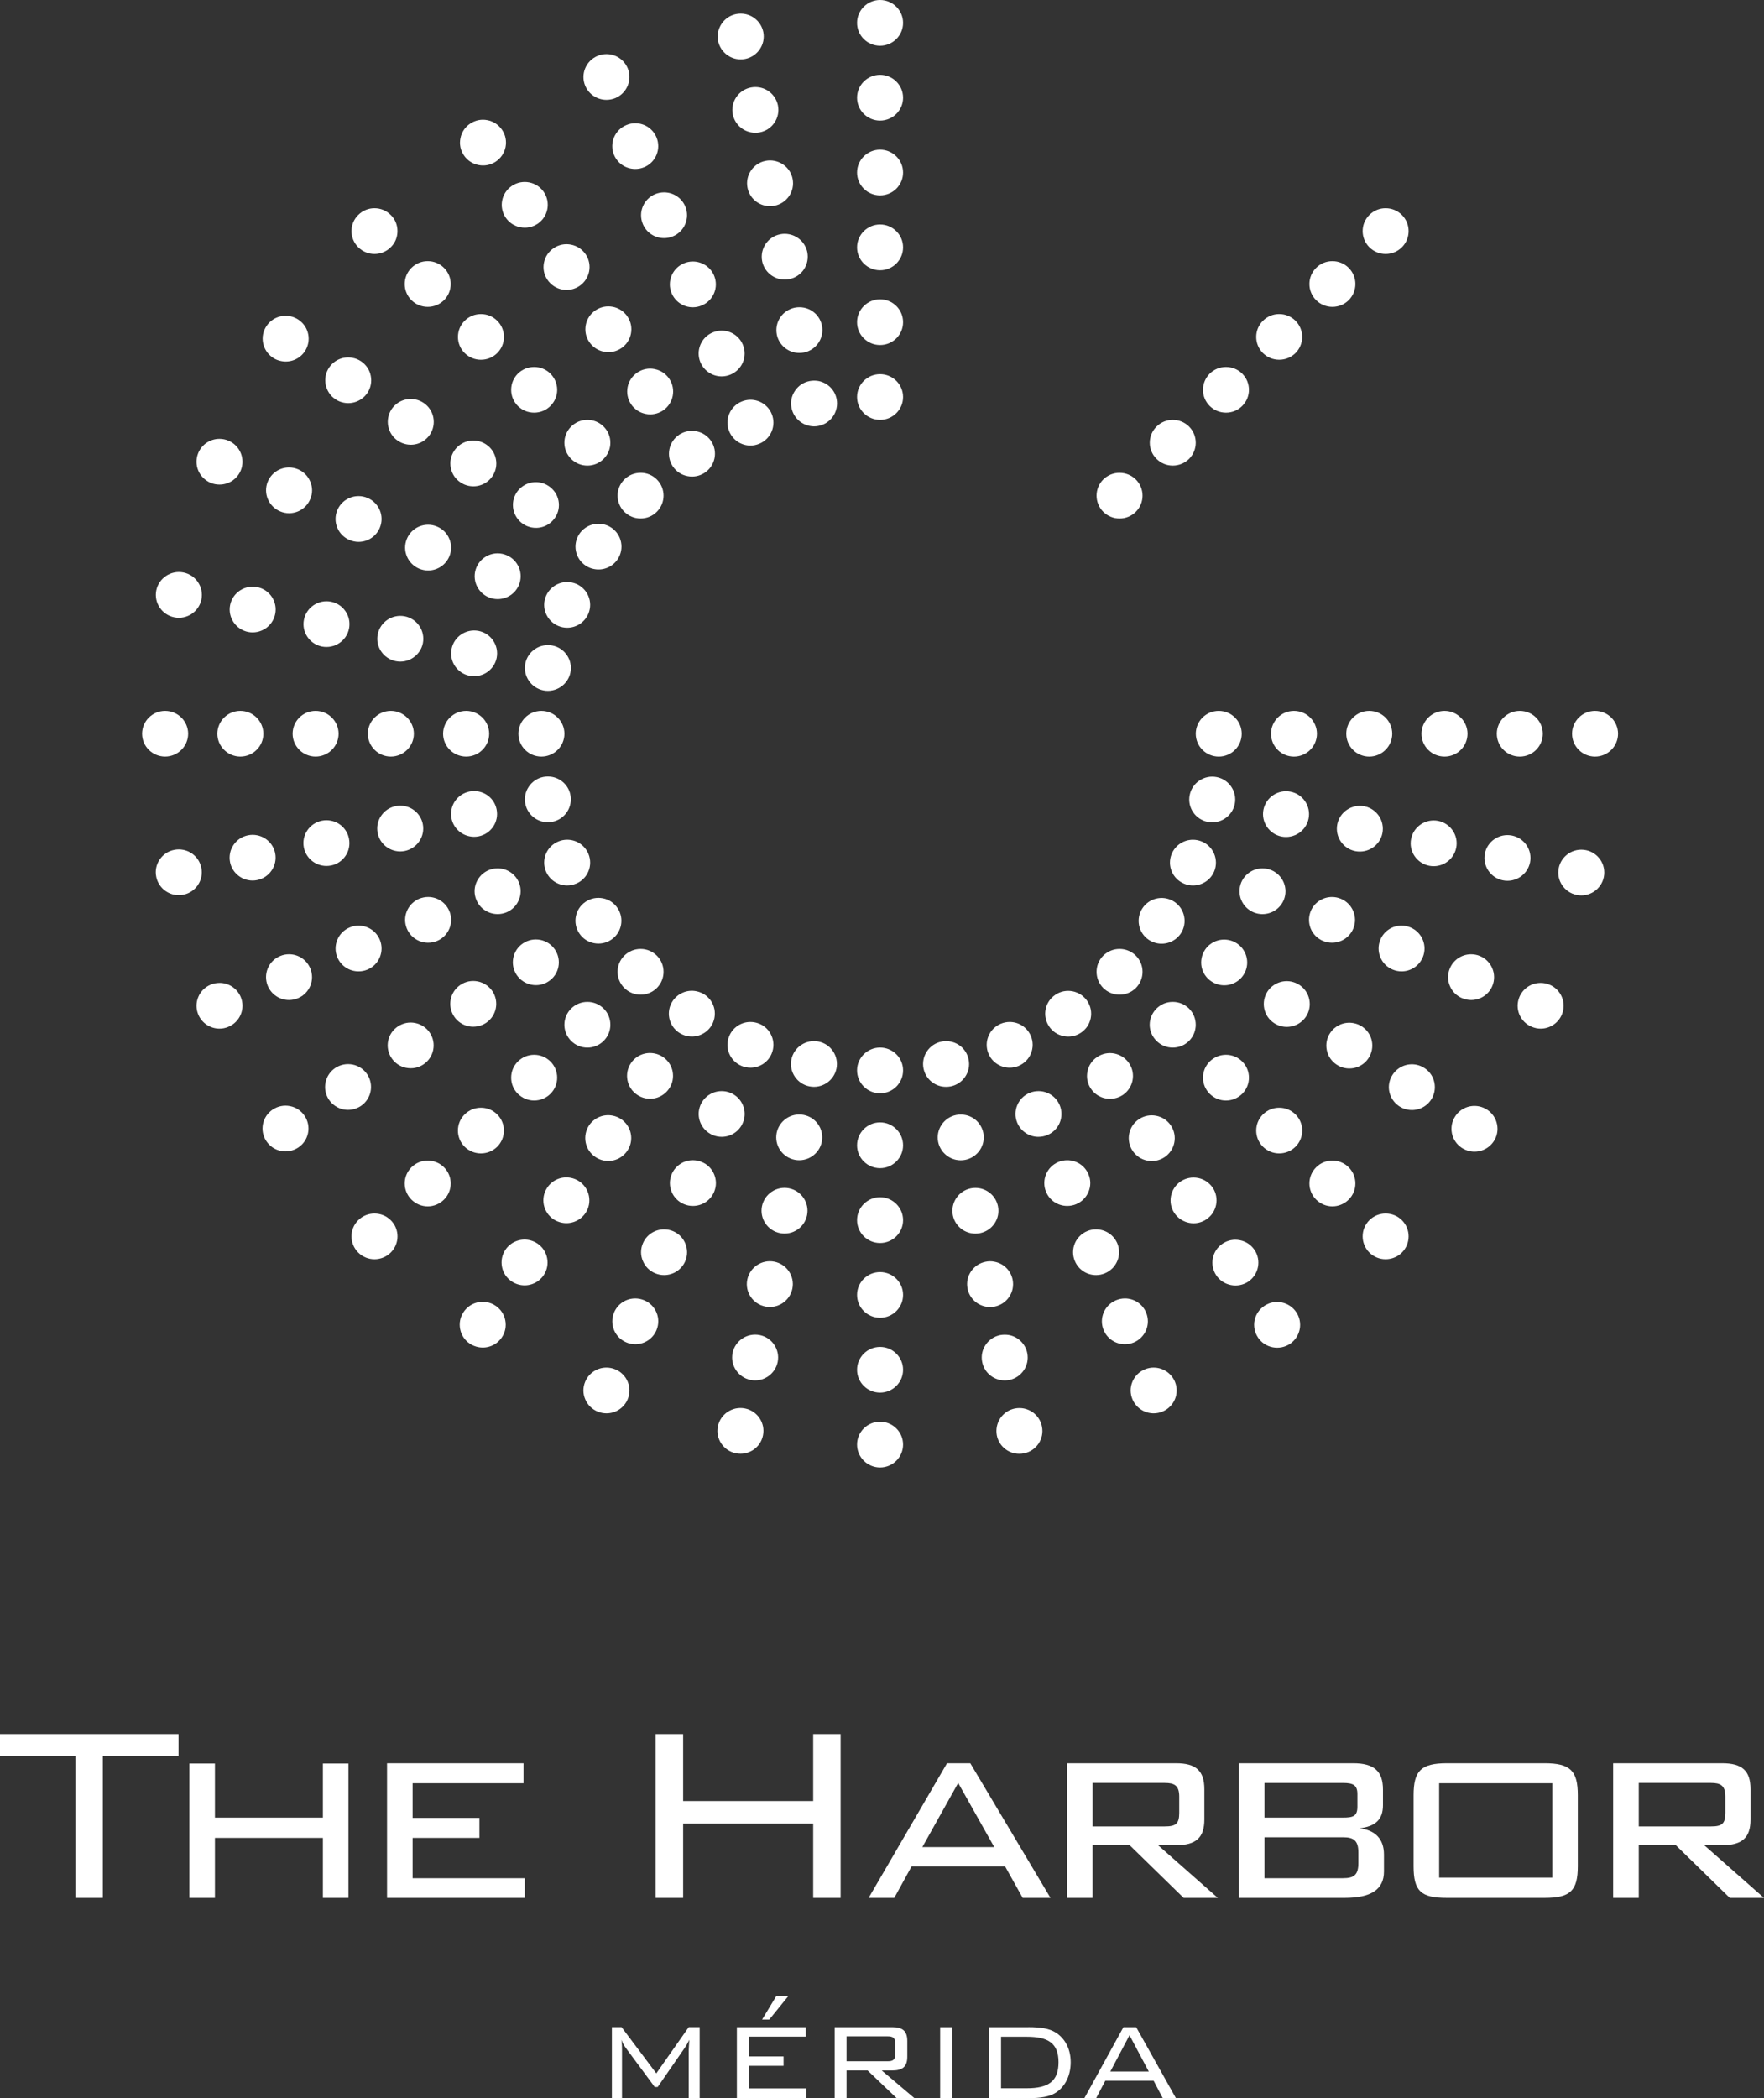 <svg width="90" height="107" viewBox="0 0 90 107" fill="none" xmlns="http://www.w3.org/2000/svg">
<rect x="0" y="0" width="90" height="107" fill="#333333" stroke="none"/>
<g clip-path="url(#clip0_1148_42663)">
<path d="M44.901 15.265C44.253 15.265 43.727 15.788 43.727 16.431C43.727 17.074 44.253 17.596 44.901 17.596C45.549 17.596 46.075 17.076 46.075 16.431C46.075 15.785 45.548 15.265 44.901 15.265Z" fill="white"/>
<path d="M44.901 11.448C44.253 11.448 43.727 11.973 43.727 12.615C43.727 13.258 44.253 13.782 44.901 13.782C45.549 13.782 46.075 13.258 46.075 12.615C46.075 11.972 45.548 11.448 44.901 11.448Z" fill="white"/>
<path d="M44.901 7.633C44.253 7.633 43.727 8.156 43.727 8.799C43.727 9.442 44.253 9.965 44.901 9.965C45.549 9.965 46.075 9.441 46.075 8.799C46.075 8.157 45.548 7.633 44.901 7.633Z" fill="white"/>
<path d="M44.901 3.817C44.253 3.817 43.727 4.34 43.727 4.984C43.727 5.628 44.253 6.15 44.901 6.15C45.549 6.15 46.075 5.626 46.075 4.984C46.075 4.342 45.548 3.817 44.901 3.817Z" fill="white"/>
<path d="M44.901 0C44.253 0 43.727 0.524 43.727 1.167C43.727 1.811 44.253 2.333 44.901 2.333C45.549 2.333 46.075 1.809 46.075 1.167C46.075 0.526 45.548 0 44.901 0Z" fill="white"/>
<path d="M44.901 19.081C44.253 19.081 43.727 19.604 43.727 20.247C43.727 20.889 44.253 21.412 44.901 21.412C45.549 21.412 46.075 20.889 46.075 20.247C46.075 19.605 45.548 19.081 44.901 19.081Z" fill="white"/>
<path d="M44.901 53.423C44.253 53.423 43.727 53.947 43.727 54.588C43.727 55.229 44.253 55.756 44.901 55.756C45.549 55.756 46.075 55.233 46.075 54.588C46.075 53.943 45.548 53.423 44.901 53.423Z" fill="white"/>
<path d="M44.901 72.503C44.253 72.503 43.727 73.026 43.727 73.669C43.727 74.312 44.253 74.837 44.901 74.837C45.549 74.837 46.075 74.312 46.075 73.669C46.075 73.027 45.548 72.503 44.901 72.503Z" fill="white"/>
<path d="M44.901 68.689C44.253 68.689 43.727 69.211 43.727 69.855C43.727 70.499 44.253 71.02 44.901 71.02C45.549 71.02 46.075 70.497 46.075 69.855C46.075 69.212 45.548 68.689 44.901 68.689Z" fill="white"/>
<path d="M44.901 64.872C44.253 64.872 43.727 65.393 43.727 66.037C43.727 66.682 44.253 67.203 44.901 67.203C45.549 67.203 46.075 66.68 46.075 66.037C46.075 65.395 45.548 64.872 44.901 64.872Z" fill="white"/>
<path d="M44.901 61.056C44.253 61.056 43.727 61.578 43.727 62.224C43.727 62.869 44.253 63.39 44.901 63.39C45.549 63.39 46.075 62.866 46.075 62.224C46.075 61.582 45.548 61.056 44.901 61.056Z" fill="white"/>
<path d="M44.901 57.239C44.253 57.239 43.727 57.762 43.727 58.407C43.727 59.052 44.253 59.573 44.901 59.573C45.549 59.573 46.075 59.049 46.075 58.407C46.075 57.766 45.548 57.239 44.901 57.239Z" fill="white"/>
<path d="M22.607 37.419C22.607 38.06 23.134 38.584 23.784 38.584C24.433 38.584 24.957 38.061 24.957 37.419C24.957 36.778 24.429 36.252 23.784 36.252C23.139 36.252 22.607 36.776 22.607 37.419Z" fill="white"/>
<path d="M18.768 37.419C18.768 38.06 19.296 38.584 19.941 38.584C20.586 38.584 21.116 38.061 21.116 37.419C21.116 36.778 20.587 36.252 19.941 36.252C19.294 36.252 18.768 36.776 18.768 37.419Z" fill="white"/>
<path d="M14.93 37.419C14.93 38.06 15.456 38.584 16.101 38.584C16.746 38.584 17.275 38.061 17.275 37.419C17.275 36.778 16.749 36.252 16.101 36.252C15.452 36.252 14.93 36.776 14.93 37.419Z" fill="white"/>
<path d="M11.09 37.419C11.09 38.06 11.616 38.584 12.263 38.584C12.91 38.584 13.437 38.061 13.437 37.419C13.437 36.778 12.91 36.252 12.263 36.252C11.616 36.252 11.09 36.776 11.09 37.419Z" fill="white"/>
<path d="M9.599 37.419C9.599 36.776 9.07 36.252 8.424 36.252C7.778 36.252 7.25 36.776 7.25 37.419C7.25 38.064 7.779 38.584 8.424 38.584C9.069 38.584 9.599 38.061 9.599 37.419Z" fill="white"/>
<path d="M28.797 37.419C28.797 36.776 28.269 36.252 27.622 36.252C26.976 36.252 26.449 36.776 26.449 37.419C26.449 38.064 26.975 38.584 27.622 38.584C28.27 38.584 28.797 38.061 28.797 37.419Z" fill="white"/>
<path d="M62.181 36.252C61.534 36.252 61.008 36.776 61.008 37.419C61.008 38.064 61.534 38.585 62.181 38.585C62.828 38.585 63.353 38.063 63.353 37.419C63.353 36.776 62.829 36.252 62.181 36.252Z" fill="white"/>
<path d="M81.379 36.252C80.732 36.252 80.207 36.776 80.207 37.419C80.207 38.064 80.733 38.585 81.379 38.585C82.025 38.585 82.553 38.063 82.553 37.419C82.553 36.776 82.025 36.252 81.379 36.252Z" fill="white"/>
<path d="M77.54 36.252C76.891 36.252 76.367 36.776 76.367 37.419C76.367 38.064 76.891 38.585 77.54 38.585C78.189 38.585 78.714 38.063 78.714 37.419C78.714 36.776 78.188 36.252 77.54 36.252Z" fill="white"/>
<path d="M74.873 37.419C74.873 36.776 74.344 36.252 73.7 36.252C73.056 36.252 72.525 36.776 72.525 37.419C72.525 38.064 73.05 38.584 73.7 38.584C74.351 38.584 74.873 38.061 74.873 37.419Z" fill="white"/>
<path d="M69.858 36.252C69.212 36.252 68.688 36.776 68.688 37.419C68.688 38.064 69.213 38.585 69.858 38.585C70.503 38.585 71.032 38.063 71.032 37.419C71.032 36.776 70.508 36.252 69.858 36.252Z" fill="white"/>
<path d="M66.017 36.252C65.372 36.252 64.848 36.776 64.848 37.419C64.848 38.064 65.372 38.585 66.017 38.585C66.662 38.585 67.191 38.063 67.191 37.419C67.191 36.776 66.666 36.252 66.017 36.252Z" fill="white"/>
<path d="M29.14 23.402C29.358 23.621 29.654 23.744 29.969 23.744C30.285 23.744 30.575 23.622 30.797 23.402C31.256 22.948 31.256 22.207 30.797 21.753C30.575 21.533 30.282 21.412 29.969 21.412C29.656 21.412 29.358 21.533 29.14 21.753C28.68 22.207 28.68 22.948 29.14 23.402Z" fill="white"/>
<path d="M27.252 18.716C26.939 18.716 26.645 18.835 26.421 19.055C26.201 19.276 26.08 19.568 26.08 19.881C26.08 20.194 26.202 20.484 26.421 20.704C26.645 20.925 26.938 21.045 27.252 21.045C27.566 21.045 27.86 20.925 28.082 20.704C28.303 20.484 28.427 20.192 28.427 19.881C28.427 19.57 28.303 19.276 28.082 19.055C27.86 18.835 27.568 18.716 27.252 18.716Z" fill="white"/>
<path d="M24.538 18.347C24.853 18.347 25.145 18.226 25.369 18.006C25.826 17.552 25.826 16.811 25.369 16.358C25.145 16.136 24.853 16.017 24.538 16.017C24.224 16.017 23.931 16.136 23.708 16.357C23.486 16.576 23.365 16.871 23.365 17.182C23.365 17.493 23.486 17.785 23.708 18.006C23.931 18.226 24.224 18.347 24.538 18.347Z" fill="white"/>
<path d="M21.822 15.649C22.137 15.649 22.43 15.527 22.653 15.309C23.11 14.852 23.11 14.114 22.653 13.66C22.43 13.438 22.137 13.318 21.822 13.318C21.506 13.318 21.214 13.438 20.992 13.66C20.534 14.114 20.534 14.852 20.992 15.309C21.214 15.527 21.508 15.649 21.822 15.649Z" fill="white"/>
<path d="M19.106 12.951C19.419 12.951 19.715 12.829 19.935 12.609C20.162 12.389 20.279 12.099 20.279 11.785C20.279 11.472 20.162 11.181 19.935 10.962C19.715 10.741 19.419 10.619 19.106 10.619C18.794 10.619 18.5 10.741 18.278 10.962C18.056 11.181 17.934 11.474 17.934 11.785C17.934 12.096 18.056 12.389 18.278 12.609C18.5 12.829 18.794 12.951 19.106 12.951Z" fill="white"/>
<path d="M32.683 24.111C32.37 24.111 32.075 24.231 31.853 24.452C31.395 24.906 31.395 25.645 31.853 26.099C32.075 26.32 32.37 26.442 32.683 26.442C32.996 26.442 33.291 26.321 33.512 26.099C33.969 25.645 33.969 24.906 33.512 24.451C33.29 24.23 32.995 24.11 32.683 24.11" fill="white"/>
<path d="M57.12 50.725C57.432 50.725 57.728 50.605 57.951 50.385C58.407 49.931 58.407 49.189 57.951 48.735C57.728 48.514 57.432 48.393 57.12 48.393C56.807 48.393 56.512 48.514 56.288 48.735C55.834 49.188 55.834 49.93 56.288 50.385C56.511 50.604 56.808 50.725 57.12 50.725Z" fill="white"/>
<path d="M70.694 61.886C70.383 61.886 70.089 62.006 69.865 62.227C69.646 62.448 69.523 62.739 69.523 63.051C69.523 63.363 69.646 63.656 69.865 63.877C70.088 64.096 70.382 64.217 70.694 64.217C71.005 64.217 71.305 64.096 71.526 63.877C71.981 63.422 71.981 62.679 71.526 62.227C71.304 62.006 71.011 61.886 70.694 61.886Z" fill="white"/>
<path d="M67.978 59.187C67.667 59.187 67.372 59.306 67.15 59.529C66.692 59.984 66.692 60.723 67.15 61.176C67.372 61.396 67.667 61.521 67.978 61.521C68.29 61.521 68.588 61.396 68.81 61.176C69.267 60.723 69.267 59.984 68.81 59.529C68.588 59.306 68.294 59.187 67.978 59.187Z" fill="white"/>
<path d="M65.266 56.49C64.951 56.49 64.658 56.61 64.436 56.831C63.977 57.285 63.977 58.026 64.436 58.48C64.658 58.7 64.951 58.821 65.266 58.821C65.582 58.821 65.871 58.7 66.096 58.48C66.555 58.026 66.555 57.284 66.096 56.831C65.871 56.61 65.58 56.49 65.266 56.49Z" fill="white"/>
<path d="M62.552 56.124C62.862 56.124 63.157 56.001 63.378 55.782C63.836 55.328 63.836 54.587 63.378 54.133C63.157 53.913 62.862 53.791 62.549 53.791C62.235 53.791 61.943 53.913 61.72 54.133C61.5 54.353 61.377 54.646 61.377 54.956C61.377 55.267 61.499 55.561 61.72 55.783C61.943 56.002 62.237 56.125 62.553 56.125" fill="white"/>
<path d="M60.665 51.433C60.443 51.214 60.148 51.094 59.833 51.094C59.517 51.094 59.228 51.214 59.007 51.433C58.784 51.655 58.658 51.95 58.658 52.26C58.658 52.569 58.783 52.863 59.007 53.084C59.227 53.304 59.521 53.425 59.833 53.425C60.145 53.425 60.444 53.304 60.665 53.084C61.121 52.629 61.121 51.888 60.665 51.434" fill="white"/>
<path d="M29.97 53.425C30.283 53.425 30.575 53.303 30.798 53.084C31.02 52.862 31.141 52.572 31.141 52.26C31.141 51.947 31.021 51.655 30.798 51.433C30.575 51.215 30.282 51.094 29.97 51.094C29.657 51.094 29.361 51.215 29.141 51.433C28.68 51.888 28.68 52.628 29.141 53.084C29.36 53.303 29.656 53.425 29.97 53.425Z" fill="white"/>
<path d="M27.252 53.791C26.939 53.791 26.645 53.913 26.422 54.133C25.966 54.587 25.966 55.328 26.422 55.782C26.645 56.001 26.938 56.124 27.252 56.124C27.566 56.124 27.861 56.001 28.083 55.782C28.541 55.328 28.541 54.587 28.083 54.133C27.861 53.913 27.569 53.791 27.252 53.791Z" fill="white"/>
<path d="M24.537 58.821C24.851 58.821 25.144 58.7 25.367 58.481C25.824 58.027 25.824 57.285 25.367 56.831C25.144 56.61 24.851 56.49 24.537 56.49C24.222 56.49 23.93 56.61 23.706 56.831C23.249 57.284 23.249 58.027 23.706 58.481C23.93 58.7 24.223 58.821 24.537 58.821Z" fill="white"/>
<path d="M21.822 59.187C21.508 59.187 21.214 59.306 20.992 59.529C20.534 59.984 20.534 60.723 20.992 61.176C21.214 61.396 21.508 61.521 21.822 61.521C22.136 61.521 22.43 61.396 22.653 61.176C23.11 60.723 23.11 59.984 22.653 59.529C22.43 59.306 22.137 59.187 21.822 59.187Z" fill="white"/>
<path d="M19.106 61.886C18.794 61.886 18.5 62.006 18.278 62.227C17.819 62.679 17.819 63.422 18.278 63.877C18.5 64.096 18.794 64.217 19.106 64.217C19.418 64.217 19.715 64.096 19.935 63.877C20.396 63.422 20.396 62.679 19.935 62.227C19.715 62.006 19.418 61.886 19.106 61.886Z" fill="white"/>
<path d="M32.683 50.725C32.995 50.725 33.291 50.605 33.512 50.385C33.969 49.931 33.969 49.189 33.512 48.735C33.29 48.514 32.995 48.393 32.683 48.393C32.37 48.393 32.075 48.514 31.853 48.735C31.395 49.188 31.395 49.93 31.853 50.385C32.075 50.604 32.37 50.725 32.683 50.725Z" fill="white"/>
<path d="M57.12 24.111C56.809 24.111 56.512 24.231 56.288 24.452C55.834 24.906 55.834 25.645 56.288 26.1C56.511 26.321 56.808 26.443 57.12 26.443C57.431 26.443 57.728 26.322 57.951 26.1C58.407 25.646 58.407 24.907 57.951 24.453C57.728 24.232 57.432 24.112 57.12 24.112" fill="white"/>
<path d="M70.694 12.951C71.011 12.951 71.305 12.829 71.526 12.609C71.981 12.155 71.981 11.417 71.526 10.962C71.304 10.741 71.009 10.619 70.694 10.619C70.378 10.619 70.089 10.741 69.865 10.962C69.646 11.181 69.523 11.474 69.523 11.785C69.523 12.096 69.646 12.389 69.865 12.609C70.088 12.829 70.382 12.951 70.694 12.951Z" fill="white"/>
<path d="M67.978 15.649C68.294 15.649 68.588 15.527 68.81 15.309C69.267 14.852 69.267 14.114 68.81 13.66C68.588 13.438 68.294 13.318 67.978 13.318C67.663 13.318 67.372 13.438 67.15 13.66C66.692 14.114 66.692 14.852 67.15 15.309C67.372 15.527 67.667 15.649 67.978 15.649Z" fill="white"/>
<path d="M65.266 16.016C64.951 16.016 64.658 16.136 64.436 16.358C63.977 16.811 63.977 17.552 64.436 18.007C64.658 18.226 64.951 18.346 65.266 18.346C65.582 18.346 65.871 18.226 66.096 18.007C66.315 17.786 66.438 17.494 66.438 17.182C66.438 16.87 66.315 16.577 66.096 16.357C65.871 16.136 65.58 16.016 65.266 16.016Z" fill="white"/>
<path d="M62.552 21.045C62.862 21.045 63.157 20.925 63.378 20.703C63.836 20.25 63.836 19.51 63.378 19.055C63.157 18.835 62.862 18.716 62.549 18.716C62.235 18.716 61.943 18.835 61.72 19.055C61.5 19.276 61.377 19.568 61.377 19.88C61.377 20.192 61.499 20.484 61.72 20.704C61.943 20.925 62.237 21.045 62.553 21.045" fill="white"/>
<path d="M59.834 21.412C59.524 21.412 59.228 21.533 59.008 21.753C58.547 22.207 58.547 22.948 59.008 23.402C59.228 23.621 59.524 23.744 59.834 23.744C60.145 23.744 60.444 23.622 60.666 23.402C61.121 22.948 61.121 22.207 60.666 21.753C60.444 21.533 60.149 21.412 59.834 21.412Z" fill="white"/>
<path d="M25.391 28.219C24.916 28.219 24.489 28.503 24.306 28.941C24.059 29.534 24.344 30.218 24.94 30.464C25.084 30.524 25.234 30.552 25.391 30.552C25.867 30.552 26.292 30.271 26.476 29.832C26.594 29.545 26.594 29.227 26.476 28.941C26.354 28.653 26.131 28.429 25.841 28.311C25.695 28.251 25.544 28.219 25.392 28.219" fill="white"/>
<path d="M22.291 26.851C22.146 26.79 21.999 26.76 21.843 26.76C21.368 26.76 20.941 27.044 20.759 27.481C20.638 27.769 20.638 28.086 20.759 28.374C20.878 28.66 21.106 28.884 21.392 29.004C21.539 29.062 21.687 29.093 21.843 29.093C22.318 29.093 22.744 28.81 22.925 28.375C23.047 28.087 23.047 27.77 22.925 27.481C22.806 27.192 22.582 26.97 22.291 26.851Z" fill="white"/>
<path d="M18.744 25.389C18.597 25.329 18.45 25.299 18.296 25.299C17.819 25.299 17.392 25.582 17.209 26.021C17.089 26.309 17.089 26.625 17.209 26.912C17.329 27.201 17.555 27.425 17.846 27.543C17.989 27.603 18.14 27.634 18.294 27.634C18.771 27.634 19.197 27.351 19.379 26.912C19.625 26.319 19.342 25.637 18.745 25.39" fill="white"/>
<path d="M15.198 23.928C15.053 23.869 14.904 23.838 14.748 23.838C14.272 23.838 13.845 24.121 13.662 24.56C13.416 25.154 13.704 25.836 14.3 26.081C14.444 26.142 14.593 26.172 14.748 26.172C15.224 26.172 15.648 25.89 15.83 25.451C15.953 25.164 15.953 24.847 15.83 24.56C15.709 24.272 15.487 24.048 15.199 23.928" fill="white"/>
<path d="M10.751 24.624C10.893 24.683 11.046 24.711 11.197 24.711C11.676 24.711 12.1 24.431 12.283 23.993C12.529 23.399 12.246 22.715 11.649 22.47C11.505 22.41 11.356 22.38 11.197 22.38C10.723 22.38 10.298 22.663 10.115 23.101C9.995 23.388 9.995 23.704 10.115 23.993C10.234 24.279 10.464 24.503 10.751 24.625" fill="white"/>
<path d="M27.853 30.401C27.604 30.995 27.892 31.678 28.49 31.924C28.632 31.983 28.783 32.013 28.938 32.013C29.414 32.013 29.838 31.731 30.02 31.293C30.269 30.698 29.983 30.017 29.389 29.771C29.242 29.712 29.092 29.682 28.939 29.682C28.463 29.682 28.038 29.965 27.854 30.402" fill="white"/>
<path d="M61.95 44.436C62.195 43.843 61.909 43.157 61.313 42.913C61.171 42.854 61.02 42.824 60.865 42.824C60.389 42.824 59.965 43.106 59.781 43.544C59.533 44.138 59.818 44.822 60.416 45.067C60.558 45.127 60.709 45.157 60.864 45.157C61.341 45.157 61.766 44.874 61.949 44.437" fill="white"/>
<path d="M79.052 50.214C78.909 50.155 78.757 50.126 78.605 50.126C78.127 50.126 77.703 50.408 77.52 50.845C77.4 51.134 77.4 51.449 77.519 51.737C77.64 52.023 77.865 52.248 78.154 52.366C78.299 52.426 78.449 52.458 78.605 52.458C79.079 52.458 79.506 52.173 79.687 51.737C79.807 51.449 79.807 51.134 79.687 50.845C79.566 50.557 79.343 50.333 79.052 50.214Z" fill="white"/>
<path d="M74.607 50.907C74.749 50.966 74.903 50.998 75.055 50.998C75.533 50.998 75.959 50.715 76.141 50.278C76.386 49.683 76.101 48.999 75.505 48.753C75.362 48.694 75.209 48.665 75.056 48.665C74.58 48.665 74.151 48.949 73.972 49.387C73.85 49.673 73.85 49.989 73.972 50.278C74.091 50.566 74.317 50.789 74.606 50.908" fill="white"/>
<path d="M71.057 49.447C71.201 49.507 71.353 49.537 71.509 49.537C71.983 49.537 72.408 49.253 72.591 48.816C72.837 48.223 72.553 47.538 71.956 47.294C71.812 47.233 71.661 47.203 71.509 47.203C71.03 47.203 70.606 47.486 70.426 47.924C70.306 48.213 70.306 48.528 70.426 48.816C70.543 49.103 70.768 49.328 71.057 49.447Z" fill="white"/>
<path d="M67.511 47.989C67.653 48.046 67.805 48.076 67.96 48.076C68.436 48.076 68.862 47.794 69.044 47.358C69.293 46.762 69.006 46.08 68.408 45.834C68.263 45.775 68.115 45.745 67.96 45.745C67.483 45.745 67.057 46.027 66.874 46.465C66.758 46.754 66.758 47.07 66.874 47.358C66.994 47.645 67.219 47.869 67.511 47.99" fill="white"/>
<path d="M64.413 46.617C64.888 46.617 65.314 46.335 65.498 45.896C65.745 45.305 65.457 44.619 64.862 44.373C64.72 44.315 64.57 44.285 64.413 44.285C63.938 44.285 63.513 44.569 63.328 45.005C63.211 45.291 63.211 45.609 63.328 45.896C63.451 46.186 63.674 46.409 63.964 46.529C64.108 46.587 64.259 46.618 64.413 46.618" fill="white"/>
<path d="M36.369 57.886C36.514 57.944 36.665 57.975 36.819 57.975C37.296 57.975 37.721 57.693 37.903 57.254C38.025 56.967 38.025 56.65 37.903 56.363C37.784 56.076 37.557 55.851 37.267 55.731C37.125 55.673 36.974 55.644 36.821 55.644C36.345 55.644 35.919 55.926 35.736 56.362C35.489 56.956 35.77 57.637 36.37 57.886" fill="white"/>
<path d="M35.799 59.256C35.657 59.198 35.506 59.167 35.35 59.167C34.878 59.167 34.45 59.45 34.268 59.887C34.148 60.176 34.148 60.492 34.268 60.779C34.386 61.066 34.613 61.291 34.905 61.411C35.047 61.47 35.197 61.499 35.351 61.499C35.827 61.499 36.255 61.216 36.436 60.779C36.556 60.492 36.556 60.176 36.436 59.888C36.317 59.599 36.091 59.375 35.8 59.256" fill="white"/>
<path d="M34.331 62.782C34.188 62.722 34.035 62.694 33.882 62.694C33.404 62.694 32.978 62.975 32.799 63.412C32.676 63.7 32.676 64.018 32.799 64.305C32.917 64.593 33.143 64.817 33.43 64.935C33.576 64.995 33.727 65.025 33.882 65.025C34.358 65.025 34.782 64.744 34.966 64.307C35.211 63.711 34.928 63.027 34.332 62.782" fill="white"/>
<path d="M32.861 66.307C32.716 66.249 32.566 66.217 32.413 66.217C31.934 66.217 31.51 66.5 31.329 66.938C31.211 67.226 31.211 67.542 31.329 67.83C31.449 68.118 31.672 68.34 31.963 68.461C32.105 68.521 32.259 68.551 32.413 68.551C32.889 68.551 33.315 68.267 33.495 67.83C33.744 67.236 33.46 66.553 32.861 66.307Z" fill="white"/>
<path d="M31.391 69.833C31.247 69.773 31.094 69.743 30.942 69.743C30.466 69.743 30.038 70.026 29.857 70.464C29.735 70.752 29.735 71.068 29.857 71.355C29.975 71.642 30.202 71.868 30.493 71.987C30.637 72.045 30.786 72.076 30.941 72.076C31.417 72.076 31.843 71.794 32.026 71.355C32.145 71.068 32.145 70.752 32.026 70.464C31.905 70.175 31.68 69.951 31.391 69.833Z" fill="white"/>
<path d="M39.371 53.727C39.491 53.44 39.491 53.124 39.371 52.837C39.25 52.548 39.028 52.324 38.738 52.205C38.592 52.148 38.442 52.117 38.288 52.117C37.813 52.117 37.386 52.399 37.206 52.837C36.956 53.429 37.24 54.112 37.838 54.36C37.982 54.418 38.135 54.449 38.288 54.449C38.764 54.449 39.192 54.165 39.372 53.727" fill="white"/>
<path d="M36.819 16.861C36.664 16.861 36.513 16.892 36.369 16.952C36.08 17.069 35.855 17.293 35.734 17.583C35.615 17.87 35.615 18.186 35.734 18.475C35.919 18.911 36.345 19.195 36.819 19.195C36.971 19.195 37.126 19.164 37.267 19.105C37.866 18.859 38.151 18.176 37.902 17.583C37.721 17.144 37.295 16.861 36.818 16.861" fill="white"/>
<path d="M34.266 14.95C34.448 15.386 34.874 15.67 35.348 15.67C35.505 15.67 35.656 15.639 35.797 15.58C36.088 15.461 36.313 15.236 36.434 14.948C36.553 14.661 36.553 14.345 36.434 14.056C36.252 13.619 35.822 13.336 35.348 13.336C35.194 13.336 35.044 13.365 34.902 13.425C34.303 13.67 34.017 14.354 34.265 14.949" fill="white"/>
<path d="M32.798 11.425C32.977 11.862 33.403 12.143 33.881 12.143C34.034 12.143 34.187 12.114 34.331 12.053C34.927 11.808 35.21 11.125 34.965 10.532C34.781 10.094 34.357 9.811 33.88 9.811C33.726 9.811 33.574 9.841 33.429 9.9C32.833 10.147 32.548 10.831 32.798 11.424" fill="white"/>
<path d="M31.328 7.898C31.509 8.336 31.933 8.617 32.411 8.617C32.565 8.617 32.716 8.589 32.86 8.529C33.458 8.285 33.742 7.6 33.494 7.006C33.312 6.569 32.888 6.285 32.41 6.285C32.258 6.285 32.103 6.316 31.962 6.376C31.364 6.621 31.08 7.304 31.328 7.898Z" fill="white"/>
<path d="M30.942 5.092C31.094 5.092 31.247 5.062 31.391 5.005C31.987 4.757 32.272 4.073 32.026 3.48C31.842 3.044 31.418 2.76 30.941 2.76C30.787 2.76 30.637 2.789 30.492 2.849C29.896 3.095 29.609 3.779 29.857 4.372C30.04 4.809 30.466 5.092 30.942 5.092" fill="white"/>
<path d="M38.288 20.387C38.137 20.387 37.984 20.418 37.842 20.477C37.552 20.595 37.325 20.819 37.206 21.108C37.085 21.395 37.085 21.712 37.206 22C37.388 22.437 37.813 22.722 38.289 22.722C38.444 22.722 38.593 22.691 38.738 22.63C39.334 22.387 39.62 21.702 39.372 21.107C39.192 20.672 38.764 20.387 38.288 20.387" fill="white"/>
<path d="M51.515 54.45C51.67 54.45 51.82 54.418 51.962 54.361C52.249 54.242 52.478 54.017 52.597 53.731C52.717 53.441 52.717 53.125 52.597 52.838C52.416 52.399 51.989 52.117 51.515 52.117C51.36 52.117 51.207 52.148 51.065 52.206C50.468 52.453 50.184 53.135 50.431 53.731C50.613 54.166 51.038 54.45 51.515 54.45Z" fill="white"/>
<path d="M58.861 69.743C58.706 69.743 58.554 69.773 58.411 69.833C58.122 69.953 57.898 70.175 57.777 70.463C57.655 70.751 57.655 71.068 57.777 71.356C57.959 71.792 58.385 72.076 58.861 72.076C59.014 72.076 59.167 72.045 59.309 71.987C59.909 71.74 60.194 71.059 59.945 70.463C59.762 70.028 59.337 69.744 58.861 69.744" fill="white"/>
<path d="M58.476 66.939C58.295 66.5 57.868 66.217 57.392 66.217C57.237 66.217 57.087 66.249 56.943 66.308C56.654 66.428 56.427 66.651 56.308 66.94C56.189 67.226 56.189 67.544 56.308 67.831C56.49 68.269 56.915 68.551 57.392 68.551C57.545 68.551 57.696 68.522 57.841 68.464C58.44 68.216 58.723 67.533 58.476 66.94" fill="white"/>
<path d="M57.007 63.412C56.823 62.975 56.397 62.694 55.919 62.694C55.767 62.694 55.617 62.721 55.472 62.782C54.875 63.027 54.589 63.711 54.838 64.304C55.019 64.745 55.446 65.025 55.919 65.025C56.075 65.025 56.23 64.995 56.371 64.935C56.968 64.69 57.254 64.007 57.007 63.412Z" fill="white"/>
<path d="M55.536 60.78C55.657 60.493 55.657 60.176 55.536 59.889C55.355 59.451 54.928 59.168 54.452 59.168C54.297 59.168 54.146 59.197 54.001 59.257C53.407 59.503 53.12 60.189 53.37 60.78C53.55 61.218 53.976 61.499 54.452 61.499C54.608 61.499 54.757 61.47 54.9 61.412C55.19 61.292 55.416 61.067 55.536 60.78Z" fill="white"/>
<path d="M52.983 57.975C53.137 57.975 53.289 57.945 53.432 57.886C54.032 57.642 54.315 56.958 54.067 56.362C53.883 55.926 53.461 55.644 52.983 55.644C52.828 55.644 52.678 55.673 52.534 55.732C51.938 55.977 51.653 56.66 51.899 57.254C52.083 57.694 52.508 57.976 52.983 57.976" fill="white"/>
<path d="M25.39 46.617C25.544 46.617 25.695 46.586 25.839 46.528C26.435 46.282 26.721 45.597 26.475 45.004C26.291 44.567 25.866 44.284 25.39 44.284C25.235 44.284 25.083 44.313 24.938 44.373C24.65 44.492 24.426 44.716 24.304 45.004C24.183 45.29 24.183 45.608 24.304 45.895C24.488 46.334 24.915 46.616 25.39 46.616" fill="white"/>
<path d="M22.926 46.464C22.743 46.027 22.318 45.744 21.843 45.744C21.688 45.744 21.538 45.776 21.391 45.832C21.106 45.952 20.878 46.176 20.759 46.464C20.638 46.753 20.638 47.069 20.759 47.357C20.941 47.794 21.367 48.076 21.843 48.076C21.999 48.076 22.147 48.047 22.291 47.989C22.891 47.742 23.174 47.059 22.927 46.464" fill="white"/>
<path d="M17.209 48.816C17.393 49.254 17.817 49.537 18.295 49.537C18.451 49.537 18.598 49.508 18.745 49.448C19.343 49.202 19.625 48.519 19.379 47.925C19.197 47.486 18.768 47.204 18.294 47.204C18.139 47.204 17.989 47.233 17.846 47.295C17.248 47.539 16.964 48.224 17.209 48.816" fill="white"/>
<path d="M14.747 48.664C14.591 48.664 14.443 48.693 14.299 48.753C14.009 48.871 13.783 49.096 13.662 49.384C13.543 49.672 13.543 49.988 13.662 50.278C13.845 50.714 14.272 50.998 14.748 50.998C14.904 50.998 15.053 50.967 15.198 50.907C15.795 50.662 16.08 49.978 15.829 49.384C15.648 48.949 15.224 48.664 14.747 48.664Z" fill="white"/>
<path d="M11.199 50.126C11.046 50.126 10.894 50.155 10.751 50.214C10.462 50.333 10.234 50.558 10.116 50.845C9.995 51.134 9.995 51.448 10.116 51.738C10.298 52.173 10.724 52.458 11.199 52.458C11.356 52.458 11.505 52.427 11.649 52.366C12.246 52.121 12.53 51.439 12.283 50.845C12.098 50.408 11.676 50.125 11.198 50.125" fill="white"/>
<path d="M29.388 45.066C29.984 44.822 30.269 44.138 30.02 43.543C29.838 43.105 29.414 42.823 28.938 42.823C28.783 42.823 28.631 42.852 28.489 42.912C28.2 43.03 27.973 43.256 27.853 43.543C27.734 43.832 27.734 44.149 27.853 44.436C28.037 44.873 28.462 45.156 28.938 45.156C29.092 45.156 29.241 45.125 29.387 45.065" fill="white"/>
<path d="M41.759 53.116C41.121 52.99 40.504 53.402 40.376 54.033C40.251 54.661 40.663 55.278 41.299 55.403C41.933 55.53 42.551 55.118 42.678 54.488C42.804 53.857 42.391 53.242 41.76 53.116" fill="white"/>
<path d="M38.008 71.827C37.373 71.702 36.752 72.112 36.626 72.745C36.5 73.373 36.914 73.99 37.549 74.113C38.184 74.241 38.806 73.83 38.928 73.197C39.055 72.569 38.644 71.954 38.008 71.827Z" fill="white"/>
<path d="M38.759 68.085C38.121 67.96 37.503 68.371 37.376 69.002C37.251 69.633 37.666 70.248 38.298 70.374C38.933 70.498 39.551 70.087 39.678 69.455C39.803 68.827 39.392 68.21 38.758 68.085" fill="white"/>
<path d="M39.505 64.342C38.872 64.217 38.254 64.628 38.127 65.258C37.998 65.888 38.411 66.505 39.047 66.629C39.682 66.755 40.3 66.345 40.428 65.712C40.554 65.084 40.141 64.467 39.504 64.342" fill="white"/>
<path d="M40.258 60.599C39.621 60.473 39.002 60.885 38.876 61.517C38.751 62.146 39.164 62.762 39.798 62.886C40.433 63.012 41.051 62.601 41.175 61.973C41.303 61.342 40.889 60.725 40.257 60.6" fill="white"/>
<path d="M41.005 56.858C40.37 56.733 39.755 57.143 39.626 57.774C39.499 58.405 39.914 59.021 40.547 59.146C41.183 59.271 41.8 58.861 41.928 58.23C42.055 57.599 41.642 56.982 41.005 56.858Z" fill="white"/>
<path d="M23.039 33.092C22.911 33.724 23.325 34.337 23.959 34.464C24.594 34.588 25.214 34.176 25.341 33.548C25.466 32.916 25.052 32.3 24.418 32.175C23.784 32.051 23.166 32.462 23.04 33.091" fill="white"/>
<path d="M19.273 32.347C19.145 32.977 19.559 33.592 20.194 33.717C20.828 33.843 21.449 33.431 21.576 32.802C21.699 32.172 21.288 31.555 20.652 31.43C20.016 31.306 19.4 31.715 19.273 32.346" fill="white"/>
<path d="M17.808 32.057C17.935 31.426 17.521 30.809 16.888 30.685C16.252 30.56 15.632 30.971 15.508 31.602C15.379 32.23 15.795 32.848 16.427 32.972C17.064 33.097 17.683 32.687 17.808 32.056" fill="white"/>
<path d="M11.741 30.855C11.615 31.487 12.028 32.1 12.661 32.229C13.297 32.353 13.916 31.941 14.041 31.311C14.17 30.681 13.755 30.066 13.123 29.941C12.486 29.815 11.867 30.227 11.741 30.855Z" fill="white"/>
<path d="M8.898 31.482C9.533 31.608 10.15 31.196 10.277 30.567C10.403 29.935 9.991 29.32 9.355 29.194C8.719 29.07 8.101 29.481 7.973 30.112C7.849 30.741 8.26 31.357 8.898 31.482" fill="white"/>
<path d="M28.183 32.92C27.547 32.796 26.93 33.206 26.801 33.837C26.677 34.466 27.09 35.083 27.725 35.209C28.359 35.333 28.978 34.925 29.105 34.291C29.23 33.663 28.817 33.046 28.183 32.92" fill="white"/>
<path d="M61.62 41.915C62.255 42.039 62.873 41.629 62.999 40.999C63.123 40.369 62.712 39.754 62.078 39.629C61.444 39.503 60.824 39.914 60.699 40.544C60.571 41.175 60.983 41.788 61.62 41.915Z" fill="white"/>
<path d="M80.91 43.355C80.272 43.228 79.654 43.639 79.527 44.27C79.4 44.901 79.813 45.515 80.449 45.641C81.083 45.767 81.7 45.356 81.828 44.725C81.954 44.093 81.542 43.48 80.91 43.354" fill="white"/>
<path d="M78.063 43.98C78.188 43.35 77.776 42.736 77.14 42.61C76.507 42.484 75.884 42.895 75.761 43.524C75.634 44.156 76.048 44.772 76.681 44.895C77.316 45.021 77.935 44.61 78.063 43.98Z" fill="white"/>
<path d="M74.296 43.235C74.425 42.605 74.01 41.99 73.375 41.862C72.74 41.738 72.122 42.149 71.996 42.779C71.867 43.41 72.282 44.024 72.917 44.151C73.549 44.276 74.17 43.865 74.296 43.235" fill="white"/>
<path d="M70.531 42.49C70.656 41.859 70.245 41.244 69.611 41.118C68.974 40.992 68.356 41.404 68.23 42.033C68.103 42.665 68.516 43.281 69.15 43.405C69.786 43.53 70.405 43.119 70.531 42.49Z" fill="white"/>
<path d="M66.764 41.746C66.89 41.115 66.48 40.498 65.843 40.374C65.207 40.248 64.591 40.66 64.462 41.288C64.335 41.92 64.753 42.535 65.385 42.662C66.019 42.786 66.641 42.376 66.764 41.746Z" fill="white"/>
<path d="M33.401 18.822C33.093 18.76 32.778 18.822 32.519 18.996C31.981 19.353 31.841 20.078 32.195 20.613C32.37 20.872 32.633 21.048 32.944 21.109C33.249 21.17 33.562 21.109 33.824 20.936C34.361 20.58 34.506 19.854 34.147 19.319C33.974 19.06 33.708 18.883 33.401 18.823" fill="white"/>
<path d="M31.269 15.648C30.96 15.587 30.647 15.649 30.387 15.822C30.127 15.995 29.949 16.26 29.888 16.564C29.828 16.871 29.888 17.18 30.064 17.441C30.239 17.698 30.502 17.875 30.808 17.935C31.118 17.999 31.43 17.935 31.692 17.761C31.951 17.591 32.128 17.326 32.19 17.02C32.251 16.714 32.189 16.404 32.014 16.144C31.841 15.887 31.577 15.708 31.271 15.648" fill="white"/>
<path d="M27.93 14.268C28.105 14.526 28.37 14.703 28.677 14.764C28.985 14.825 29.298 14.762 29.558 14.589C30.095 14.231 30.241 13.507 29.883 12.972C29.707 12.714 29.442 12.536 29.134 12.477C28.828 12.415 28.515 12.477 28.253 12.651C27.993 12.826 27.815 13.087 27.754 13.392C27.692 13.698 27.754 14.01 27.93 14.269" fill="white"/>
<path d="M25.797 11.093C25.971 11.351 26.235 11.528 26.542 11.588C26.852 11.65 27.162 11.588 27.424 11.416C27.962 11.06 28.108 10.334 27.75 9.798C27.574 9.539 27.31 9.364 27.001 9.302C26.696 9.242 26.382 9.303 26.121 9.477C25.583 9.832 25.437 10.56 25.797 11.093Z" fill="white"/>
<path d="M24.412 8.415C24.72 8.477 25.033 8.415 25.294 8.242C25.554 8.068 25.731 7.806 25.793 7.499C25.853 7.195 25.793 6.885 25.617 6.625C25.442 6.367 25.18 6.189 24.869 6.129C24.563 6.068 24.25 6.129 23.99 6.304C23.729 6.476 23.552 6.74 23.493 7.046C23.429 7.351 23.493 7.663 23.666 7.919C23.841 8.179 24.103 8.354 24.412 8.415" fill="white"/>
<path d="M34.653 22.168C34.114 22.526 33.969 23.251 34.328 23.786C34.503 24.045 34.769 24.222 35.076 24.28C35.381 24.342 35.695 24.28 35.954 24.108C36.495 23.751 36.64 23.025 36.28 22.49C36.106 22.232 35.841 22.056 35.533 21.996C35.227 21.935 34.914 21.996 34.653 22.167" fill="white"/>
<path d="M55.149 52.666C55.688 52.311 55.834 51.585 55.473 51.05C55.3 50.792 55.034 50.615 54.727 50.553C54.418 50.494 54.109 50.553 53.848 50.729C53.308 51.084 53.164 51.808 53.525 52.344C53.698 52.604 53.962 52.78 54.271 52.84C54.578 52.9 54.889 52.84 55.15 52.665" fill="white"/>
<path d="M65.39 66.419C65.085 66.359 64.77 66.419 64.511 66.593C64.248 66.768 64.072 67.03 64.008 67.335C63.949 67.641 64.013 67.954 64.185 68.212C64.358 68.472 64.623 68.647 64.932 68.707C65.239 68.767 65.552 68.707 65.813 68.535C66.351 68.177 66.494 67.451 66.136 66.918C65.962 66.658 65.696 66.482 65.39 66.42" fill="white"/>
<path d="M64.006 63.743C63.83 63.484 63.566 63.306 63.259 63.247C62.95 63.185 62.639 63.247 62.378 63.422C61.839 63.779 61.696 64.504 62.055 65.039C62.228 65.298 62.493 65.472 62.801 65.533C63.109 65.595 63.424 65.533 63.684 65.362C64.22 65.002 64.365 64.277 64.006 63.743" fill="white"/>
<path d="M61.874 60.57C61.696 60.312 61.433 60.134 61.125 60.074C60.818 60.014 60.505 60.074 60.243 60.247C59.707 60.605 59.56 61.33 59.919 61.864C60.095 62.123 60.359 62.298 60.667 62.361C60.975 62.421 61.288 62.361 61.546 62.185C62.084 61.828 62.23 61.103 61.874 60.569" fill="white"/>
<path d="M58.536 59.187C58.841 59.249 59.154 59.186 59.416 59.014C59.953 58.656 60.099 57.931 59.738 57.397C59.566 57.139 59.3 56.962 58.993 56.902C58.682 56.84 58.371 56.902 58.111 57.074C57.85 57.248 57.673 57.511 57.612 57.816C57.552 58.122 57.614 58.434 57.788 58.691C57.963 58.951 58.225 59.127 58.536 59.188" fill="white"/>
<path d="M56.403 56.014C56.711 56.075 57.022 56.014 57.285 55.842C57.821 55.484 57.967 54.757 57.607 54.225C57.432 53.965 57.168 53.791 56.86 53.727C56.555 53.667 56.243 53.727 55.981 53.902C55.719 54.074 55.541 54.337 55.483 54.644C55.419 54.95 55.483 55.261 55.657 55.52C55.832 55.778 56.095 55.956 56.403 56.015" fill="white"/>
<path d="M28.315 48.429C28.14 48.169 27.875 47.993 27.569 47.931C27.259 47.872 26.948 47.933 26.689 48.105C26.148 48.461 26.005 49.187 26.363 49.722C26.538 49.98 26.803 50.156 27.112 50.218C27.417 50.278 27.732 50.218 27.991 50.045C28.254 49.872 28.429 49.609 28.49 49.304C28.55 48.997 28.487 48.686 28.314 48.429" fill="white"/>
<path d="M24.799 52.163C25.336 51.805 25.48 51.081 25.122 50.547C24.946 50.288 24.681 50.111 24.376 50.05C24.064 49.989 23.755 50.05 23.495 50.224C22.956 50.58 22.81 51.306 23.171 51.842C23.343 52.1 23.608 52.277 23.917 52.339C24.223 52.397 24.536 52.335 24.799 52.163Z" fill="white"/>
<path d="M20.723 54.455C21.03 54.517 21.345 54.455 21.603 54.283C22.141 53.927 22.287 53.2 21.928 52.666C21.754 52.407 21.488 52.232 21.182 52.17C20.875 52.109 20.562 52.172 20.302 52.344C19.762 52.701 19.616 53.426 19.979 53.962C20.152 54.222 20.42 54.397 20.724 54.456" fill="white"/>
<path d="M18.734 54.785C18.56 54.525 18.295 54.351 17.988 54.289C17.68 54.23 17.368 54.291 17.106 54.463C16.569 54.82 16.425 55.547 16.782 56.081C16.958 56.34 17.222 56.516 17.53 56.579C17.838 56.637 18.149 56.575 18.41 56.403C18.946 56.046 19.091 55.321 18.734 54.786" fill="white"/>
<path d="M14.797 56.409C14.49 56.347 14.177 56.41 13.915 56.582C13.378 56.94 13.232 57.665 13.592 58.199C13.765 58.458 14.03 58.634 14.339 58.696C14.644 58.756 14.956 58.693 15.217 58.521C15.758 58.164 15.901 57.438 15.54 56.904C15.37 56.646 15.102 56.467 14.797 56.408" fill="white"/>
<path d="M29.558 47.603C29.728 47.861 29.997 48.039 30.302 48.098C30.609 48.158 30.921 48.098 31.183 47.925C31.721 47.568 31.866 46.843 31.506 46.308C31.332 46.048 31.068 45.87 30.762 45.812C30.453 45.751 30.141 45.812 29.882 45.985C29.343 46.343 29.196 47.068 29.558 47.603Z" fill="white"/>
<path d="M27.993 24.786C27.866 24.701 27.722 24.64 27.571 24.61C27.105 24.517 26.631 24.712 26.365 25.106C26.008 25.641 26.155 26.364 26.69 26.724C26.821 26.809 26.962 26.867 27.112 26.897C27.581 26.991 28.054 26.796 28.318 26.401C28.493 26.144 28.555 25.833 28.494 25.528C28.432 25.223 28.255 24.96 27.993 24.786Z" fill="white"/>
<path d="M23 23.861C23.058 24.168 23.237 24.431 23.499 24.603C23.628 24.689 23.771 24.748 23.919 24.777C24.387 24.87 24.86 24.677 25.125 24.282C25.3 24.023 25.361 23.712 25.3 23.406C25.238 23.101 25.062 22.838 24.802 22.664C24.673 22.578 24.532 22.52 24.378 22.489C23.912 22.398 23.44 22.592 23.176 22.985C23 23.245 22.939 23.557 23 23.861" fill="white"/>
<path d="M21.61 20.545C21.48 20.457 21.341 20.4 21.188 20.369C20.72 20.278 20.249 20.47 19.981 20.865C19.811 21.125 19.747 21.433 19.808 21.74C19.87 22.046 20.045 22.31 20.306 22.483C20.436 22.567 20.579 22.627 20.729 22.657C21.197 22.751 21.669 22.555 21.934 22.163C22.291 21.626 22.147 20.899 21.61 20.545Z" fill="white"/>
<path d="M17.115 20.363C17.244 20.448 17.386 20.507 17.537 20.536C18.005 20.628 18.476 20.434 18.743 20.04C18.916 19.783 18.978 19.471 18.916 19.165C18.858 18.86 18.679 18.598 18.418 18.423C18.288 18.338 18.148 18.279 17.995 18.251C17.527 18.156 17.056 18.352 16.791 18.745C16.431 19.279 16.578 20.005 17.115 20.363Z" fill="white"/>
<path d="M13.922 18.242C14.051 18.329 14.193 18.386 14.347 18.414C14.813 18.508 15.286 18.314 15.55 17.921C15.909 17.385 15.765 16.661 15.226 16.303C15.097 16.216 14.954 16.157 14.804 16.127C14.339 16.036 13.861 16.23 13.6 16.623C13.424 16.883 13.361 17.193 13.424 17.499C13.486 17.804 13.662 18.067 13.922 18.241" fill="white"/>
<path d="M31.186 26.906C31.056 26.82 30.915 26.762 30.764 26.733C30.298 26.64 29.824 26.837 29.559 27.229C29.199 27.763 29.344 28.489 29.882 28.846C30.011 28.932 30.154 28.991 30.307 29.019C30.773 29.112 31.245 28.917 31.511 28.524C31.872 27.988 31.724 27.262 31.186 26.906Z" fill="white"/>
<path d="M58.613 47.931C58.745 48.017 58.888 48.074 59.038 48.105C59.505 48.195 59.977 48.001 60.242 47.61C60.6 47.075 60.454 46.349 59.92 45.992C59.788 45.906 59.649 45.847 59.494 45.816C59.028 45.726 58.555 45.92 58.291 46.315C57.932 46.849 58.077 47.574 58.614 47.932" fill="white"/>
<path d="M75.88 56.594C75.749 56.51 75.608 56.45 75.46 56.421C74.991 56.329 74.516 56.522 74.254 56.917C74.08 57.176 74.016 57.487 74.077 57.792C74.137 58.097 74.318 58.362 74.577 58.535C74.707 58.621 74.848 58.677 75 58.71C75.467 58.801 75.94 58.606 76.205 58.213C76.38 57.955 76.442 57.644 76.38 57.339C76.318 57.031 76.141 56.769 75.881 56.595" fill="white"/>
<path d="M72.689 54.476C72.558 54.388 72.418 54.33 72.266 54.299C71.796 54.206 71.326 54.401 71.06 54.794C70.885 55.053 70.82 55.364 70.882 55.669C70.946 55.975 71.124 56.239 71.383 56.412C71.512 56.5 71.656 56.558 71.806 56.586C72.273 56.678 72.746 56.485 73.009 56.092C73.367 55.558 73.226 54.831 72.688 54.475" fill="white"/>
<path d="M68.193 54.292C68.322 54.378 68.464 54.438 68.613 54.466C69.08 54.559 69.554 54.365 69.817 53.97C70.177 53.435 70.034 52.711 69.496 52.353C69.368 52.267 69.224 52.209 69.073 52.18C68.606 52.087 68.132 52.28 67.868 52.675C67.693 52.934 67.632 53.243 67.693 53.551C67.753 53.855 67.93 54.118 68.193 54.292" fill="white"/>
<path d="M66.304 50.233C66.174 50.148 66.033 50.089 65.882 50.058C65.414 49.966 64.939 50.162 64.674 50.554C64.503 50.812 64.441 51.126 64.501 51.429C64.561 51.736 64.739 51.999 65 52.172C65.129 52.258 65.271 52.316 65.42 52.346C65.89 52.437 66.363 52.243 66.628 51.851C66.985 51.316 66.841 50.59 66.303 50.233" fill="white"/>
<path d="M61.808 50.05C61.935 50.136 62.078 50.195 62.23 50.225C62.696 50.317 63.172 50.124 63.436 49.73C63.794 49.196 63.649 48.469 63.11 48.112C62.982 48.027 62.84 47.967 62.689 47.939C62.221 47.846 61.748 48.041 61.483 48.433C61.309 48.692 61.248 49.003 61.306 49.31C61.369 49.615 61.546 49.879 61.808 50.051" fill="white"/>
<path d="M32.515 55.836C32.643 55.922 32.783 55.981 32.934 56.011C33.404 56.105 33.873 55.907 34.14 55.514C34.316 55.256 34.376 54.945 34.316 54.638C34.255 54.333 34.077 54.07 33.817 53.897C33.686 53.811 33.545 53.752 33.395 53.724C32.925 53.63 32.453 53.825 32.189 54.219C31.832 54.751 31.973 55.479 32.514 55.836" fill="white"/>
<path d="M30.38 59.007C30.509 59.093 30.652 59.153 30.802 59.183C31.271 59.275 31.742 59.08 32.007 58.686C32.181 58.426 32.244 58.117 32.182 57.81C32.121 57.505 31.944 57.242 31.684 57.068C31.554 56.981 31.411 56.924 31.261 56.895C30.794 56.801 30.323 56.995 30.054 57.39C29.885 57.649 29.821 57.96 29.882 58.267C29.943 58.571 30.119 58.833 30.38 59.007" fill="white"/>
<path d="M29.55 60.242C29.42 60.156 29.275 60.096 29.127 60.067C28.656 59.974 28.188 60.168 27.922 60.562C27.748 60.823 27.685 61.133 27.745 61.439C27.807 61.744 27.984 62.007 28.242 62.182C28.374 62.266 28.516 62.325 28.668 62.355C29.134 62.448 29.607 62.254 29.874 61.86C30.232 61.325 30.084 60.598 29.55 60.242" fill="white"/>
<path d="M27.415 63.414C27.287 63.328 27.144 63.268 26.994 63.238C26.526 63.147 26.052 63.341 25.787 63.734C25.613 63.993 25.552 64.305 25.613 64.611C25.671 64.915 25.848 65.178 26.113 65.351C26.241 65.439 26.384 65.496 26.535 65.526C27.001 65.619 27.474 65.424 27.74 65.03C28.097 64.497 27.954 63.77 27.415 63.413" fill="white"/>
<path d="M25.279 66.586C25.152 66.5 25.01 66.441 24.859 66.413C24.39 66.32 23.919 66.514 23.655 66.907C23.478 67.165 23.417 67.478 23.478 67.783C23.538 68.09 23.714 68.352 23.976 68.527C24.107 68.611 24.248 68.669 24.401 68.699C24.867 68.791 25.339 68.598 25.604 68.203C25.779 67.945 25.84 67.635 25.779 67.328C25.719 67.022 25.54 66.76 25.28 66.586" fill="white"/>
<path d="M34.646 52.663C34.774 52.748 34.917 52.808 35.067 52.837C35.535 52.93 36.009 52.736 36.274 52.342C36.446 52.084 36.508 51.772 36.45 51.466C36.388 51.16 36.212 50.898 35.951 50.722C35.822 50.639 35.679 50.58 35.528 50.55C35.059 50.456 34.588 50.654 34.322 51.046C33.963 51.581 34.108 52.306 34.646 52.664" fill="white"/>
<path d="M40.558 15.689C40.251 15.752 39.985 15.926 39.811 16.185C39.636 16.444 39.574 16.755 39.633 17.061C39.728 17.527 40.088 17.886 40.556 17.978C40.707 18.006 40.86 18.006 41.014 17.978C41.649 17.851 42.062 17.237 41.936 16.605C41.843 16.141 41.484 15.782 41.015 15.69C40.864 15.661 40.71 15.661 40.558 15.69" fill="white"/>
<path d="M39.81 11.947C39.174 12.07 38.763 12.687 38.885 13.318C38.98 13.783 39.342 14.143 39.81 14.235C39.957 14.264 40.113 14.265 40.264 14.235C40.574 14.173 40.84 13.997 41.014 13.739C41.187 13.48 41.248 13.17 41.189 12.862C41.096 12.4 40.731 12.039 40.264 11.947C40.113 11.916 39.959 11.916 39.809 11.947" fill="white"/>
<path d="M39.058 8.204C38.426 8.329 38.012 8.944 38.138 9.575C38.23 10.04 38.59 10.4 39.058 10.491C39.211 10.521 39.365 10.521 39.516 10.491C40.151 10.366 40.565 9.752 40.439 9.121C40.347 8.657 39.984 8.299 39.517 8.204C39.365 8.174 39.211 8.174 39.058 8.204Z" fill="white"/>
<path d="M38.311 4.461C37.674 4.587 37.263 5.202 37.387 5.832C37.483 6.298 37.844 6.657 38.311 6.749C38.461 6.779 38.614 6.779 38.768 6.749C39.403 6.623 39.817 6.01 39.691 5.378C39.595 4.914 39.237 4.554 38.768 4.461C38.616 4.432 38.463 4.432 38.311 4.461Z" fill="white"/>
<path d="M37.56 3.007C37.714 3.035 37.867 3.035 38.019 3.007C38.653 2.881 39.069 2.265 38.944 1.635C38.848 1.171 38.487 0.81 38.019 0.717C37.87 0.688 37.714 0.688 37.56 0.717C36.929 0.843 36.515 1.458 36.639 2.089C36.732 2.552 37.095 2.912 37.56 3.007" fill="white"/>
<path d="M41.308 19.433C41 19.492 40.733 19.668 40.56 19.929C40.384 20.186 40.32 20.497 40.383 20.804C40.478 21.267 40.839 21.628 41.308 21.72C41.457 21.751 41.613 21.751 41.761 21.72C42.396 21.596 42.81 20.98 42.685 20.348C42.594 19.886 42.23 19.524 41.761 19.431C41.613 19.405 41.458 19.405 41.308 19.433Z" fill="white"/>
<path d="M48.041 55.405C48.193 55.434 48.345 55.434 48.498 55.405C48.807 55.344 49.071 55.169 49.245 54.91C49.419 54.65 49.482 54.338 49.419 54.035C49.329 53.568 48.966 53.207 48.498 53.117C48.347 53.087 48.193 53.087 48.041 53.117C47.406 53.241 46.993 53.857 47.118 54.487C47.212 54.953 47.573 55.312 48.039 55.405H48.041Z" fill="white"/>
<path d="M52.239 71.829C52.088 71.8 51.936 71.8 51.781 71.829C51.475 71.889 51.211 72.066 51.035 72.326C50.863 72.585 50.801 72.897 50.859 73.202C50.953 73.668 51.314 74.026 51.782 74.119C51.934 74.147 52.089 74.147 52.24 74.117C52.874 73.993 53.289 73.379 53.16 72.748C53.071 72.283 52.707 71.923 52.24 71.83" fill="white"/>
<path d="M51.49 70.376C52.125 70.249 52.538 69.634 52.411 69.004C52.319 68.54 51.956 68.179 51.49 68.086C51.34 68.059 51.188 68.059 51.034 68.086C50.724 68.149 50.461 68.325 50.288 68.582C50.112 68.842 50.049 69.151 50.112 69.459C50.202 69.924 50.567 70.283 51.034 70.375C51.183 70.404 51.34 70.404 51.49 70.375" fill="white"/>
<path d="M50.286 66.632C50.437 66.662 50.592 66.662 50.745 66.632C51.379 66.506 51.791 65.891 51.665 65.262C51.573 64.795 51.212 64.436 50.745 64.346C50.593 64.313 50.437 64.313 50.286 64.346C49.653 64.469 49.238 65.085 49.365 65.715C49.456 66.18 49.819 66.54 50.286 66.632Z" fill="white"/>
<path d="M49.995 62.889C50.302 62.827 50.567 62.652 50.741 62.394C50.917 62.135 50.978 61.824 50.917 61.518C50.825 61.055 50.465 60.695 49.994 60.601C49.845 60.572 49.689 60.572 49.538 60.601C48.903 60.726 48.489 61.342 48.614 61.974C48.707 62.435 49.068 62.797 49.538 62.889C49.689 62.919 49.842 62.919 49.994 62.889" fill="white"/>
<path d="M48.789 59.149C48.942 59.179 49.095 59.179 49.247 59.149C49.882 59.022 50.294 58.407 50.17 57.778C50.075 57.312 49.715 56.951 49.247 56.86C49.095 56.831 48.942 56.831 48.789 56.86C48.155 56.985 47.739 57.602 47.864 58.232C47.959 58.694 48.321 59.055 48.787 59.149H48.789Z" fill="white"/>
<path d="M23.959 42.651C24.11 42.682 24.262 42.682 24.418 42.651C25.052 42.527 25.466 41.912 25.338 41.28C25.246 40.817 24.886 40.457 24.418 40.365C24.267 40.335 24.113 40.335 23.959 40.365C23.651 40.427 23.387 40.6 23.21 40.861C23.038 41.119 22.977 41.428 23.035 41.735C23.131 42.2 23.492 42.559 23.959 42.65" fill="white"/>
<path d="M20.192 43.397C20.34 43.428 20.495 43.428 20.65 43.397C21.281 43.27 21.698 42.656 21.571 42.024C21.478 41.56 21.115 41.2 20.65 41.109C20.498 41.077 20.344 41.079 20.192 41.109C19.883 41.17 19.62 41.344 19.445 41.604C19.27 41.862 19.207 42.173 19.269 42.48C19.361 42.944 19.723 43.304 20.192 43.397Z" fill="white"/>
<path d="M16.884 44.14C17.52 44.015 17.932 43.4 17.805 42.769C17.716 42.304 17.352 41.943 16.884 41.852C16.731 41.822 16.58 41.822 16.427 41.852C15.79 41.977 15.377 42.593 15.503 43.222C15.596 43.686 15.961 44.045 16.427 44.139C16.58 44.169 16.731 44.169 16.884 44.139" fill="white"/>
<path d="M14.039 43.512C13.946 43.048 13.584 42.688 13.115 42.596C12.965 42.565 12.812 42.566 12.659 42.596C12.351 42.656 12.087 42.832 11.913 43.091C11.739 43.35 11.678 43.66 11.737 43.966C11.83 44.43 12.193 44.79 12.659 44.882C12.81 44.913 12.964 44.913 13.115 44.882C13.749 44.758 14.164 44.144 14.039 43.512Z" fill="white"/>
<path d="M10.271 44.255C10.18 43.791 9.819 43.433 9.351 43.34C9.2 43.31 9.046 43.31 8.893 43.34C8.584 43.4 8.32 43.576 8.146 43.834C7.972 44.094 7.908 44.406 7.971 44.712C8.064 45.176 8.426 45.535 8.893 45.629C9.045 45.657 9.2 45.657 9.352 45.628C9.986 45.502 10.402 44.888 10.271 44.255" fill="white"/>
<path d="M27.722 41.909C27.874 41.939 28.03 41.939 28.182 41.909C28.816 41.783 29.229 41.167 29.102 40.537C29.012 40.073 28.647 39.713 28.182 39.621C28.033 39.592 27.875 39.592 27.722 39.621C27.415 39.682 27.152 39.859 26.98 40.116C26.802 40.376 26.742 40.687 26.802 40.992C26.895 41.456 27.257 41.816 27.722 41.909Z" fill="white"/>
<path d="M87.294 90.925C87.783 90.925 88.028 91.054 88.028 91.623V92.448C88.028 92.998 87.865 93.143 87.294 93.143H83.61V90.925H87.294ZM82.304 96.787H83.61V94.1H85.501L88.254 96.787H89.999L86.951 94.1H87.863C88.877 94.1 89.312 93.728 89.312 92.787V91.248C89.312 90.293 88.877 89.92 87.863 89.92H82.303V96.787H82.304ZM73.426 90.941H79.196V95.752H73.426V90.941ZM72.122 91.557V95.168C72.122 96.446 72.496 96.787 73.818 96.787H78.805C80.109 96.787 80.5 96.432 80.5 95.168V91.557C80.5 90.31 80.128 89.92 78.805 89.92H73.818C72.496 89.92 72.122 90.31 72.122 91.557ZM64.513 93.695H68.522C69.076 93.695 69.305 93.872 69.305 94.473V95.007C69.305 95.605 69.092 95.783 68.522 95.783H64.513V93.695ZM69.255 92.141C69.255 92.627 69.027 92.693 68.522 92.693H64.513V90.926H68.522C69.045 90.926 69.255 91.039 69.255 91.493V92.141ZM63.208 96.787H68.606C69.941 96.787 70.61 96.367 70.61 95.443V94.57C70.61 93.791 70.168 93.323 69.353 93.24C70.186 93.142 70.56 92.786 70.56 92.058V91.264C70.56 90.326 70.104 89.92 69.045 89.92H63.209V96.787L63.208 96.787ZM59.428 90.925C59.92 90.925 60.165 91.054 60.165 91.623V92.448C60.165 92.998 60.002 93.143 59.428 93.143H55.745V90.925H59.428ZM54.441 96.787H55.744V94.1H57.636L60.39 96.787H62.133L59.087 94.1H60C61.009 94.1 61.447 93.728 61.447 92.787V91.248C61.447 90.293 61.009 89.92 60 89.92H54.44V96.787H54.441ZM44.318 96.787H45.626L46.507 95.186H51.283L52.178 96.787H53.596L49.505 89.92H48.317L44.318 96.787ZM47.058 94.197L48.887 90.925L50.727 94.197H47.057H47.058ZM33.452 96.787H34.854V92.998H41.489V96.787H42.889V88.432H41.489V91.849H34.854V88.432H33.452V96.787ZM19.747 96.787H26.774V95.783H21.052V93.728H24.46V92.706H21.052V90.94H26.709V89.92H19.747V96.787ZM9.663 96.787H10.966V93.728H16.474V96.787H17.778V89.936H16.474V92.692H10.966V89.936H9.663V96.787ZM5.246 89.564H9.109V88.432H0V89.564H3.846V96.787H5.246V89.564Z" fill="white"/>
<path d="M56.649 105.644L57.628 103.791L58.612 105.644H56.649ZM55.327 107H55.926L56.393 106.11H58.858L59.324 107H59.996L57.968 103.379H57.318L55.326 107H55.327ZM52.388 103.868C53.467 103.868 54.006 104.185 54.006 105.169C54.006 106.152 53.477 106.495 52.388 106.495H51.074V103.868H52.388ZM52.474 103.379H50.468V107H52.474C53.087 107 53.546 106.929 53.87 106.719C54.346 106.41 54.627 105.847 54.627 105.168C54.627 104.488 54.339 103.96 53.87 103.657C53.541 103.448 53.087 103.378 52.474 103.378M47.967 107H48.576V103.379H47.967V107ZM45.282 103.846C45.551 103.846 45.678 103.917 45.678 104.219V104.745C45.678 105.053 45.55 105.118 45.282 105.118H43.191V103.846H45.282ZM42.584 107H43.191V105.588H44.266L45.748 107H46.654L44.986 105.588H45.523C46.051 105.588 46.29 105.392 46.29 104.886V104.08C46.29 103.575 46.05 103.379 45.523 103.379H42.584V107H42.584ZM38.883 102.991H39.249L40.217 101.798H39.604L38.883 102.991ZM37.595 107H41.135V106.502H38.205V105.351H39.978V104.872H38.205V103.863H41.107V103.379H37.595V107ZM31.704 104.023C31.784 104.247 31.884 104.373 31.954 104.472L33.404 106.431H33.555L34.948 104.415C35.005 104.338 35.076 104.212 35.169 104.023C35.155 104.288 35.139 104.472 35.139 104.556V106.999H35.697V103.378H35.139L33.485 105.736L31.713 103.378H31.219V106.999H31.734V104.556C31.734 104.415 31.734 104.233 31.704 104.023" fill="white"/>
</g>
<defs>
<clipPath id="clip0_1148_42663">
<rect width="90" height="107" fill="white"/>
</clipPath>
</defs>
</svg>
